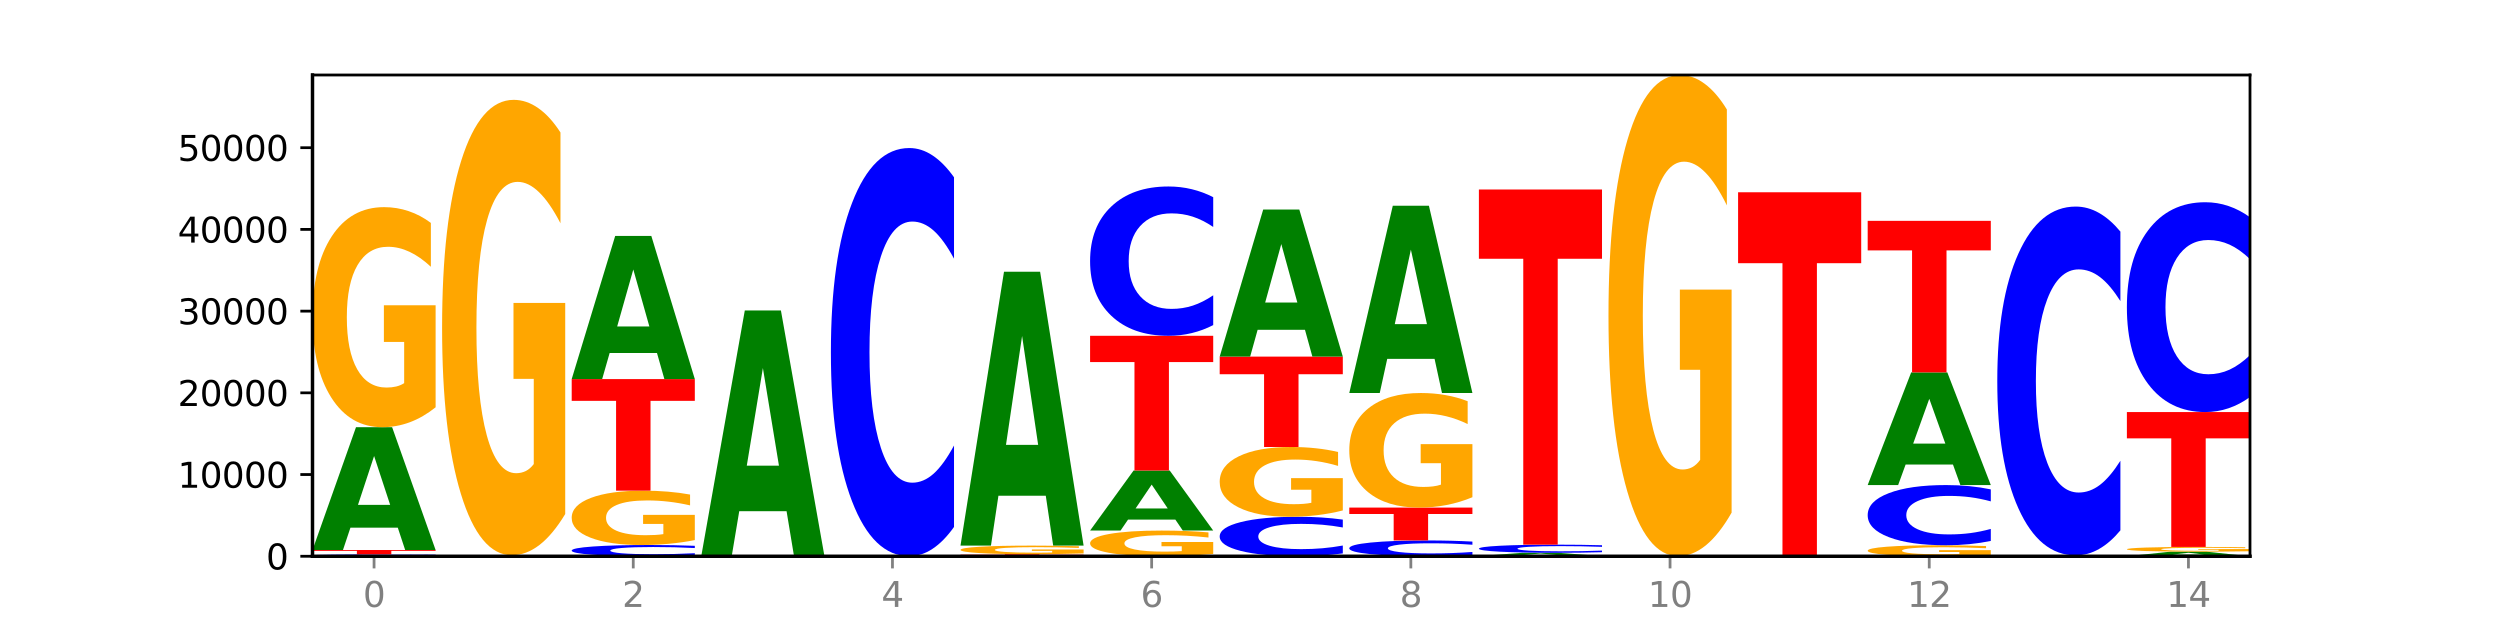 <?xml version="1.0" encoding="utf-8" standalone="no"?>
<!DOCTYPE svg PUBLIC "-//W3C//DTD SVG 1.1//EN"
  "http://www.w3.org/Graphics/SVG/1.1/DTD/svg11.dtd">
<svg xmlns:xlink="http://www.w3.org/1999/xlink" width="720pt" height="180pt" viewBox="0 0 720 180" xmlns="http://www.w3.org/2000/svg" version="1.1">
 <defs>
  <style type="text/css">*{stroke-linejoin: round; stroke-linecap: butt}</style>
 </defs>
 <g id="figure_1">
  <g id="patch_1">
   <path d="M 0 180 
L 720 180 
L 720 0 
L 0 0 
z
" style="fill: #ffffff"/>
  </g>
  <g id="axes_1">
   <g id="patch_2">
    <path d="M 90 160.2 
L 648 160.2 
L 648 21.6 
L 90 21.6 
z
" style="fill: #ffffff"/>
   </g>
   <g id="line2d_1">
    <path d="M 90 160.2 
L 648 160.2 
" clip-path="url(#p5593062e64)" style="fill: none; stroke: #000000; stroke-width: 0.5; stroke-linecap: square"/>
   </g>
   <g id="patch_3">
    <path d="M 125.458 160.162 
Q 122.492 160.181 119.285 160.19 
Q 116.078 160.2 112.585 160.2 
Q 102.168 160.2 96.084 160.128 
Q 90 160.057 90 159.934 
Q 90 159.811 96.084 159.74 
Q 102.168 159.668 112.585 159.668 
Q 116.078 159.668 119.285 159.678 
Q 122.492 159.687 125.458 159.706 
L 125.458 159.812 
Q 122.465 159.787 119.562 159.776 
Q 116.658 159.764 113.451 159.764 
Q 107.698 159.764 104.401 159.809 
Q 101.114 159.855 101.114 159.934 
Q 101.114 160.014 104.401 160.059 
Q 107.698 160.104 113.451 160.104 
Q 116.658 160.104 119.562 160.093 
Q 122.465 160.081 125.458 160.056 
L 125.458 160.162 
z
" clip-path="url(#p5593062e64)" style="fill: #0000ff"/>
   </g>
   <g id="patch_4">
    <path d="M 90 158.409 
L 125.458 158.409 
L 125.458 158.655 
L 112.701 158.655 
L 112.701 159.668 
L 102.781 159.668 
L 102.781 158.655 
L 90 158.655 
L 90 158.409 
z
" clip-path="url(#p5593062e64)" style="fill: #ff0000"/>
   </g>
   <g id="patch_5">
    <path d="M 114.562 151.965 
L 100.925 151.965 
L 98.772 158.409 
L 90 158.409 
L 102.527 123.033 
L 112.931 123.033 
L 125.458 158.409 
L 116.693 158.409 
L 114.562 151.965 
z
M 103.1 145.399 
L 112.365 145.399 
L 107.74 131.327 
L 103.1 145.399 
z
" clip-path="url(#p5593062e64)" style="fill: #008000"/>
   </g>
   <g id="patch_6">
    <path d="M 125.458 117.299 
Q 121.882 120.166 118.036 121.606 
Q 114.19 123.033 110.089 123.033 
Q 100.823 123.033 95.412 114.497 
Q 90 105.961 90 91.364 
Q 90 76.597 95.507 68.127 
Q 101.022 59.657 110.614 59.657 
Q 114.309 59.657 117.694 60.809 
Q 121.088 61.948 124.091 64.2 
L 124.091 76.833 
Q 120.992 73.94 117.925 72.513 
Q 114.857 71.073 111.774 71.073 
Q 106.068 71.073 102.977 76.335 
Q 99.886 81.585 99.886 91.364 
Q 99.886 101.052 102.866 106.341 
Q 105.846 111.617 111.329 111.617 
Q 112.823 111.617 114.102 111.316 
Q 115.382 111.002 116.399 110.347 
L 116.399 98.486 
L 110.558 98.486 
L 110.558 87.921 
L 125.458 87.921 
L 125.458 117.299 
z
" clip-path="url(#p5593062e64)" style="fill: #ffa600"/>
   </g>
   <g id="patch_7">
    <path d="M 162.783 160.199 
Q 159.817 160.199 156.609 160.2 
Q 153.402 160.2 149.909 160.2 
Q 139.492 160.2 133.408 160.197 
Q 127.324 160.195 127.324 160.191 
Q 127.324 160.186 133.408 160.184 
Q 139.492 160.181 149.909 160.181 
Q 153.402 160.181 156.609 160.182 
Q 159.817 160.182 162.783 160.183 
L 162.783 160.186 
Q 159.79 160.185 156.886 160.185 
Q 153.983 160.185 150.776 160.185 
Q 145.022 160.185 141.726 160.186 
Q 138.438 160.188 138.438 160.191 
Q 138.438 160.193 141.726 160.195 
Q 145.022 160.197 150.776 160.197 
Q 153.983 160.197 156.886 160.196 
Q 159.79 160.196 162.783 160.195 
L 162.783 160.199 
z
" clip-path="url(#p5593062e64)" style="fill: #0000ff"/>
   </g>
   <g id="patch_8">
    <path d="M 151.886 160.157 
L 138.25 160.157 
L 136.097 160.181 
L 127.324 160.181 
L 139.852 160.047 
L 150.255 160.047 
L 162.783 160.181 
L 154.018 160.181 
L 151.886 160.157 
z
M 140.425 160.132 
L 149.69 160.132 
L 145.064 160.078 
L 140.425 160.132 
z
" clip-path="url(#p5593062e64)" style="fill: #008000"/>
   </g>
   <g id="patch_9">
    <path d="M 127.324 159.906 
L 162.783 159.906 
L 162.783 159.933 
L 150.026 159.933 
L 150.026 160.047 
L 140.106 160.047 
L 140.106 159.933 
L 127.324 159.933 
L 127.324 159.906 
z
" clip-path="url(#p5593062e64)" style="fill: #ff0000"/>
   </g>
   <g id="patch_10">
    <path d="M 162.783 148.04 
Q 159.207 153.973 155.36 156.953 
Q 151.514 159.906 147.414 159.906 
Q 138.148 159.906 132.736 142.242 
Q 127.324 124.579 127.324 94.372 
Q 127.324 63.813 132.831 46.284 
Q 138.346 28.756 147.938 28.756 
Q 151.633 28.756 155.019 31.14 
Q 158.412 33.497 161.416 38.157 
L 161.416 64.3 
Q 158.317 58.313 155.249 55.36 
Q 152.182 52.38 149.098 52.38 
Q 143.393 52.38 140.301 63.271 
Q 137.21 74.134 137.21 94.372 
Q 137.21 114.419 140.19 125.364 
Q 143.17 136.282 148.653 136.282 
Q 150.147 136.282 151.427 135.659 
Q 152.706 135.009 153.723 133.654 
L 153.723 109.109 
L 147.883 109.109 
L 147.883 87.247 
L 162.783 87.247 
L 162.783 148.04 
z
" clip-path="url(#p5593062e64)" style="fill: #ffa600"/>
   </g>
   <g id="patch_11">
    <path d="M 200.107 159.968 
Q 197.141 160.083 193.934 160.141 
Q 190.727 160.2 187.233 160.2 
Q 176.817 160.2 170.733 159.764 
Q 164.649 159.327 164.649 158.581 
Q 164.649 157.832 170.733 157.396 
Q 176.817 156.96 187.233 156.96 
Q 190.727 156.96 193.934 157.018 
Q 197.141 157.077 200.107 157.192 
L 200.107 157.838 
Q 197.114 157.685 194.211 157.614 
Q 191.307 157.543 188.1 157.543 
Q 182.347 157.543 179.05 157.82 
Q 175.762 158.095 175.762 158.581 
Q 175.762 159.064 179.05 159.341 
Q 182.347 159.616 188.1 159.616 
Q 191.307 159.616 194.211 159.545 
Q 197.114 159.474 200.107 159.321 
L 200.107 159.968 
z
" clip-path="url(#p5593062e64)" style="fill: #0000ff"/>
   </g>
   <g id="patch_12">
    <path d="M 200.107 155.544 
Q 196.531 156.252 192.685 156.607 
Q 188.839 156.96 184.738 156.96 
Q 175.472 156.96 170.061 154.852 
Q 164.649 152.744 164.649 149.14 
Q 164.649 145.493 170.156 143.402 
Q 175.671 141.31 185.263 141.31 
Q 188.958 141.31 192.343 141.595 
Q 195.736 141.876 198.74 142.432 
L 198.74 145.552 
Q 195.641 144.837 192.574 144.485 
Q 189.506 144.129 186.423 144.129 
Q 180.717 144.129 177.626 145.429 
Q 174.535 146.725 174.535 149.14 
Q 174.535 151.532 177.515 152.838 
Q 180.495 154.141 185.978 154.141 
Q 187.472 154.141 188.751 154.066 
Q 190.031 153.989 191.048 153.827 
L 191.048 150.898 
L 185.207 150.898 
L 185.207 148.29 
L 200.107 148.29 
L 200.107 155.544 
z
" clip-path="url(#p5593062e64)" style="fill: #ffa600"/>
   </g>
   <g id="patch_13">
    <path d="M 164.649 109.179 
L 200.107 109.179 
L 200.107 115.445 
L 187.35 115.445 
L 187.35 141.31 
L 177.43 141.31 
L 177.43 115.445 
L 164.649 115.445 
L 164.649 109.179 
z
" clip-path="url(#p5593062e64)" style="fill: #ff0000"/>
   </g>
   <g id="patch_14">
    <path d="M 189.211 101.667 
L 175.574 101.667 
L 173.421 109.179 
L 164.649 109.179 
L 177.176 67.943 
L 187.58 67.943 
L 200.107 109.179 
L 191.342 109.179 
L 189.211 101.667 
z
M 177.749 94.014 
L 187.014 94.014 
L 182.389 77.611 
L 177.749 94.014 
z
" clip-path="url(#p5593062e64)" style="fill: #008000"/>
   </g>
   <g id="patch_15">
    <path d="M 201.973 160.179 
L 237.431 160.179 
L 237.431 160.183 
L 224.675 160.183 
L 224.675 160.2 
L 214.755 160.2 
L 214.755 160.183 
L 201.973 160.183 
L 201.973 160.179 
z
" clip-path="url(#p5593062e64)" style="fill: #ff0000"/>
   </g>
   <g id="patch_16">
    <path d="M 237.431 160.176 
Q 233.855 160.177 230.009 160.178 
Q 226.163 160.179 222.063 160.179 
Q 212.797 160.179 207.385 160.175 
Q 201.973 160.171 201.973 160.164 
Q 201.973 160.156 207.48 160.152 
Q 212.995 160.148 222.587 160.148 
Q 226.282 160.148 229.668 160.149 
Q 233.061 160.149 236.065 160.15 
L 236.065 160.157 
Q 232.965 160.155 229.898 160.154 
Q 226.831 160.154 223.747 160.154 
Q 218.041 160.154 214.95 160.156 
Q 211.859 160.159 211.859 160.164 
Q 211.859 160.168 214.839 160.171 
Q 217.819 160.173 223.302 160.173 
Q 224.796 160.173 226.076 160.173 
Q 227.355 160.173 228.372 160.173 
L 228.372 160.167 
L 222.531 160.167 
L 222.531 160.162 
L 237.431 160.162 
L 237.431 160.176 
z
" clip-path="url(#p5593062e64)" style="fill: #ffa600"/>
   </g>
   <g id="patch_17">
    <path d="M 237.431 160.146 
Q 234.465 160.147 231.258 160.148 
Q 228.051 160.148 224.558 160.148 
Q 214.141 160.148 208.057 160.143 
Q 201.973 160.139 201.973 160.131 
Q 201.973 160.122 208.057 160.118 
Q 214.141 160.113 224.558 160.113 
Q 228.051 160.113 231.258 160.114 
Q 234.465 160.114 237.431 160.115 
L 237.431 160.122 
Q 234.439 160.121 231.535 160.12 
Q 228.632 160.119 225.424 160.119 
Q 219.671 160.119 216.375 160.122 
Q 213.087 160.125 213.087 160.131 
Q 213.087 160.136 216.375 160.139 
Q 219.671 160.142 225.424 160.142 
Q 228.632 160.142 231.535 160.141 
Q 234.439 160.14 237.431 160.139 
L 237.431 160.146 
z
" clip-path="url(#p5593062e64)" style="fill: #0000ff"/>
   </g>
   <g id="patch_18">
    <path d="M 226.535 147.234 
L 212.899 147.234 
L 210.745 160.113 
L 201.973 160.113 
L 214.501 89.416 
L 224.904 89.416 
L 237.431 160.113 
L 228.667 160.113 
L 226.535 147.234 
z
M 215.073 134.113 
L 224.339 134.113 
L 219.713 105.992 
L 215.073 134.113 
z
" clip-path="url(#p5593062e64)" style="fill: #008000"/>
   </g>
   <g id="patch_19">
    <path d="M 274.756 160.199 
Q 271.18 160.199 267.334 160.2 
Q 263.487 160.2 259.387 160.2 
Q 250.121 160.2 244.709 160.198 
Q 239.298 160.197 239.298 160.194 
Q 239.298 160.191 244.805 160.19 
Q 250.32 160.188 259.911 160.188 
Q 263.607 160.188 266.992 160.188 
Q 270.385 160.189 273.389 160.189 
L 273.389 160.191 
Q 270.29 160.191 267.222 160.191 
Q 264.155 160.19 261.072 160.19 
Q 255.366 160.19 252.275 160.191 
Q 249.183 160.192 249.183 160.194 
Q 249.183 160.196 252.163 160.197 
Q 255.143 160.198 260.627 160.198 
Q 262.121 160.198 263.4 160.198 
Q 264.679 160.198 265.697 160.198 
L 265.697 160.195 
L 259.856 160.195 
L 259.856 160.193 
L 274.756 160.193 
L 274.756 160.199 
z
" clip-path="url(#p5593062e64)" style="fill: #ffa600"/>
   </g>
   <g id="patch_20">
    <path d="M 274.756 151.762 
Q 271.79 155.939 268.583 158.051 
Q 265.375 160.188 261.882 160.188 
Q 251.465 160.188 245.382 144.356 
Q 239.298 128.524 239.298 101.448 
Q 239.298 74.276 245.382 58.468 
Q 251.465 42.636 261.882 42.636 
Q 265.375 42.636 268.583 44.773 
Q 271.79 46.885 274.756 51.062 
L 274.756 74.495 
Q 271.763 68.958 268.86 66.384 
Q 265.956 63.81 262.749 63.81 
Q 256.995 63.81 253.699 73.839 
Q 250.411 83.844 250.411 101.448 
Q 250.411 118.981 253.699 129.009 
Q 256.995 139.014 262.749 139.014 
Q 265.956 139.014 268.86 136.44 
Q 271.763 133.842 274.756 128.305 
L 274.756 151.762 
z
" clip-path="url(#p5593062e64)" style="fill: #0000ff"/>
   </g>
   <g id="patch_21">
    <path d="M 312.08 160.195 
Q 309.114 160.198 305.907 160.199 
Q 302.7 160.2 299.207 160.2 
Q 288.79 160.2 282.706 160.191 
Q 276.622 160.182 276.622 160.167 
Q 276.622 160.152 282.706 160.143 
Q 288.79 160.134 299.207 160.134 
Q 302.7 160.134 305.907 160.135 
Q 309.114 160.136 312.08 160.139 
L 312.08 160.152 
Q 309.087 160.149 306.184 160.147 
Q 303.28 160.146 300.073 160.146 
Q 294.32 160.146 291.023 160.152 
Q 287.736 160.157 287.736 160.167 
Q 287.736 160.177 291.023 160.183 
Q 294.32 160.188 300.073 160.188 
Q 303.28 160.188 306.184 160.187 
Q 309.087 160.185 312.08 160.182 
L 312.08 160.195 
z
" clip-path="url(#p5593062e64)" style="fill: #0000ff"/>
   </g>
   <g id="patch_22">
    <path d="M 276.622 159.614 
L 312.08 159.614 
L 312.08 159.715 
L 299.324 159.715 
L 299.324 160.134 
L 289.404 160.134 
L 289.404 159.715 
L 276.622 159.715 
L 276.622 159.614 
z
" clip-path="url(#p5593062e64)" style="fill: #ff0000"/>
   </g>
   <g id="patch_23">
    <path d="M 312.08 159.39 
Q 308.504 159.502 304.658 159.558 
Q 300.812 159.614 296.711 159.614 
Q 287.445 159.614 282.034 159.28 
Q 276.622 158.947 276.622 158.376 
Q 276.622 157.798 282.129 157.467 
Q 287.644 157.136 297.236 157.136 
Q 300.931 157.136 304.316 157.181 
Q 307.71 157.226 310.713 157.314 
L 310.713 157.808 
Q 307.614 157.695 304.547 157.639 
Q 301.479 157.582 298.396 157.582 
Q 292.69 157.582 289.599 157.788 
Q 286.508 157.993 286.508 158.376 
Q 286.508 158.755 289.488 158.961 
Q 292.468 159.168 297.951 159.168 
Q 299.445 159.168 300.724 159.156 
Q 302.004 159.144 303.021 159.118 
L 303.021 158.654 
L 297.18 158.654 
L 297.18 158.241 
L 312.08 158.241 
L 312.08 159.39 
z
" clip-path="url(#p5593062e64)" style="fill: #ffa600"/>
   </g>
   <g id="patch_24">
    <path d="M 301.184 142.768 
L 287.547 142.768 
L 285.394 157.136 
L 276.622 157.136 
L 289.15 78.267 
L 299.553 78.267 
L 312.08 157.136 
L 303.315 157.136 
L 301.184 142.768 
z
M 289.722 128.13 
L 298.987 128.13 
L 294.362 96.758 
L 289.722 128.13 
z
" clip-path="url(#p5593062e64)" style="fill: #008000"/>
   </g>
   <g id="patch_25">
    <path d="M 349.405 159.531 
Q 345.829 159.865 341.982 160.033 
Q 338.136 160.2 334.036 160.2 
Q 324.77 160.2 319.358 159.204 
Q 313.946 158.207 313.946 156.503 
Q 313.946 154.779 319.454 153.79 
Q 324.969 152.801 334.56 152.801 
Q 338.255 152.801 341.641 152.936 
Q 345.034 153.069 348.038 153.332 
L 348.038 154.807 
Q 344.939 154.469 341.871 154.302 
Q 338.804 154.134 335.72 154.134 
Q 330.015 154.134 326.923 154.748 
Q 323.832 155.361 323.832 156.503 
Q 323.832 157.634 326.812 158.251 
Q 329.792 158.867 335.275 158.867 
Q 336.769 158.867 338.049 158.832 
Q 339.328 158.795 340.345 158.719 
L 340.345 157.334 
L 334.505 157.334 
L 334.505 156.101 
L 349.405 156.101 
L 349.405 159.531 
z
" clip-path="url(#p5593062e64)" style="fill: #ffa600"/>
   </g>
   <g id="patch_26">
    <path d="M 338.508 149.652 
L 324.872 149.652 
L 322.719 152.801 
L 313.946 152.801 
L 326.474 135.512 
L 336.877 135.512 
L 349.405 152.801 
L 340.64 152.801 
L 338.508 149.652 
z
M 327.047 146.443 
L 336.312 146.443 
L 331.686 139.566 
L 327.047 146.443 
z
" clip-path="url(#p5593062e64)" style="fill: #008000"/>
   </g>
   <g id="patch_27">
    <path d="M 313.946 96.709 
L 349.405 96.709 
L 349.405 104.277 
L 336.648 104.277 
L 336.648 135.512 
L 326.728 135.512 
L 326.728 104.277 
L 313.946 104.277 
L 313.946 96.709 
z
" clip-path="url(#p5593062e64)" style="fill: #ff0000"/>
   </g>
   <g id="patch_28">
    <path d="M 349.405 93.627 
Q 346.439 95.155 343.231 95.927 
Q 340.024 96.709 336.531 96.709 
Q 326.114 96.709 320.03 90.918 
Q 313.946 85.126 313.946 75.222 
Q 313.946 65.282 320.03 59.499 
Q 326.114 53.708 336.531 53.708 
Q 340.024 53.708 343.231 54.49 
Q 346.439 55.262 349.405 56.79 
L 349.405 65.362 
Q 346.412 63.337 343.508 62.395 
Q 340.605 61.454 337.398 61.454 
Q 331.644 61.454 328.348 65.122 
Q 325.06 68.782 325.06 75.222 
Q 325.06 81.635 328.348 85.304 
Q 331.644 88.963 337.398 88.963 
Q 340.605 88.963 343.508 88.022 
Q 346.412 87.071 349.405 85.046 
L 349.405 93.627 
z
" clip-path="url(#p5593062e64)" style="fill: #0000ff"/>
   </g>
   <g id="patch_29">
    <path d="M 386.729 159.385 
Q 383.763 159.789 380.556 159.993 
Q 377.349 160.2 373.856 160.2 
Q 363.439 160.2 357.355 158.668 
Q 351.271 157.136 351.271 154.517 
Q 351.271 151.888 357.355 150.358 
Q 363.439 148.827 373.856 148.827 
Q 377.349 148.827 380.556 149.033 
Q 383.763 149.238 386.729 149.642 
L 386.729 151.909 
Q 383.736 151.373 380.833 151.124 
Q 377.929 150.875 374.722 150.875 
Q 368.969 150.875 365.672 151.846 
Q 362.385 152.814 362.385 154.517 
Q 362.385 156.213 365.672 157.183 
Q 368.969 158.151 374.722 158.151 
Q 377.929 158.151 380.833 157.902 
Q 383.736 157.651 386.729 157.115 
L 386.729 159.385 
z
" clip-path="url(#p5593062e64)" style="fill: #0000ff"/>
   </g>
   <g id="patch_30">
    <path d="M 386.729 147.009 
Q 383.153 147.918 379.307 148.374 
Q 375.461 148.827 371.36 148.827 
Q 362.094 148.827 356.683 146.121 
Q 351.271 143.415 351.271 138.787 
Q 351.271 134.105 356.778 131.42 
Q 362.293 128.735 371.885 128.735 
Q 375.58 128.735 378.965 129.1 
Q 382.358 129.461 385.362 130.175 
L 385.362 134.18 
Q 382.263 133.263 379.196 132.81 
Q 376.128 132.354 373.045 132.354 
Q 367.339 132.354 364.248 134.022 
Q 361.157 135.686 361.157 138.787 
Q 361.157 141.858 364.137 143.535 
Q 367.117 145.208 372.6 145.208 
Q 374.094 145.208 375.373 145.112 
Q 376.653 145.012 377.67 144.805 
L 377.67 141.045 
L 371.829 141.045 
L 371.829 137.695 
L 386.729 137.695 
L 386.729 147.009 
z
" clip-path="url(#p5593062e64)" style="fill: #ffa600"/>
   </g>
   <g id="patch_31">
    <path d="M 351.271 102.703 
L 386.729 102.703 
L 386.729 107.78 
L 373.972 107.78 
L 373.972 128.735 
L 364.052 128.735 
L 364.052 107.78 
L 351.271 107.78 
L 351.271 102.703 
z
" clip-path="url(#p5593062e64)" style="fill: #ff0000"/>
   </g>
   <g id="patch_32">
    <path d="M 375.833 94.988 
L 362.196 94.988 
L 360.043 102.703 
L 351.271 102.703 
L 363.798 60.353 
L 374.202 60.353 
L 386.729 102.703 
L 377.964 102.703 
L 375.833 94.988 
z
M 364.371 87.128 
L 373.636 87.128 
L 369.011 70.283 
L 364.371 87.128 
z
" clip-path="url(#p5593062e64)" style="fill: #008000"/>
   </g>
   <g id="patch_33">
    <path d="M 424.054 159.874 
Q 421.087 160.036 417.88 160.117 
Q 414.673 160.2 411.18 160.2 
Q 400.763 160.2 394.679 159.587 
Q 388.595 158.975 388.595 157.927 
Q 388.595 156.876 394.679 156.264 
Q 400.763 155.651 411.18 155.651 
Q 414.673 155.651 417.88 155.734 
Q 421.087 155.816 424.054 155.977 
L 424.054 156.884 
Q 421.061 156.67 418.157 156.57 
Q 415.254 156.471 412.047 156.471 
Q 406.293 156.471 402.997 156.859 
Q 399.709 157.246 399.709 157.927 
Q 399.709 158.605 402.997 158.993 
Q 406.293 159.381 412.047 159.381 
Q 415.254 159.381 418.157 159.281 
Q 421.061 159.18 424.054 158.966 
L 424.054 159.874 
z
" clip-path="url(#p5593062e64)" style="fill: #0000ff"/>
   </g>
   <g id="patch_34">
    <path d="M 388.595 146.184 
L 424.054 146.184 
L 424.054 148.03 
L 411.297 148.03 
L 411.297 155.651 
L 401.377 155.651 
L 401.377 148.03 
L 388.595 148.03 
L 388.595 146.184 
z
" clip-path="url(#p5593062e64)" style="fill: #ff0000"/>
   </g>
   <g id="patch_35">
    <path d="M 424.054 143.198 
Q 420.477 144.691 416.631 145.441 
Q 412.785 146.184 408.685 146.184 
Q 399.419 146.184 394.007 141.74 
Q 388.595 137.296 388.595 129.695 
Q 388.595 122.007 394.102 117.597 
Q 399.617 113.187 409.209 113.187 
Q 412.904 113.187 416.29 113.786 
Q 419.683 114.379 422.687 115.552 
L 422.687 122.129 
Q 419.587 120.623 416.52 119.88 
Q 413.453 119.13 410.369 119.13 
Q 404.664 119.13 401.572 121.87 
Q 398.481 124.604 398.481 129.695 
Q 398.481 134.74 401.461 137.493 
Q 404.441 140.24 409.924 140.24 
Q 411.418 140.24 412.698 140.083 
Q 413.977 139.92 414.994 139.579 
L 414.994 133.404 
L 409.153 133.404 
L 409.153 127.903 
L 424.054 127.903 
L 424.054 143.198 
z
" clip-path="url(#p5593062e64)" style="fill: #ffa600"/>
   </g>
   <g id="patch_36">
    <path d="M 413.157 103.361 
L 399.521 103.361 
L 397.367 113.187 
L 388.595 113.187 
L 401.123 59.25 
L 411.526 59.25 
L 424.054 113.187 
L 415.289 113.187 
L 413.157 103.361 
z
M 401.695 93.35 
L 410.961 93.35 
L 406.335 71.896 
L 401.695 93.35 
z
" clip-path="url(#p5593062e64)" style="fill: #008000"/>
   </g>
   <g id="patch_37">
    <path d="M 461.378 160.195 
Q 457.802 160.198 453.956 160.199 
Q 450.11 160.2 446.009 160.2 
Q 436.743 160.2 431.331 160.193 
Q 425.92 160.186 425.92 160.174 
Q 425.92 160.162 431.427 160.155 
Q 436.942 160.148 446.533 160.148 
Q 450.229 160.148 453.614 160.149 
Q 457.007 160.15 460.011 160.152 
L 460.011 160.162 
Q 456.912 160.16 453.844 160.159 
Q 450.777 160.158 447.694 160.158 
Q 441.988 160.158 438.897 160.162 
Q 435.805 160.166 435.805 160.174 
Q 435.805 160.182 438.785 160.186 
Q 441.765 160.191 447.249 160.191 
Q 448.743 160.191 450.022 160.19 
Q 451.302 160.19 452.319 160.19 
L 452.319 160.18 
L 446.478 160.18 
L 446.478 160.171 
L 461.378 160.171 
L 461.378 160.195 
z
" clip-path="url(#p5593062e64)" style="fill: #ffa600"/>
   </g>
   <g id="patch_38">
    <path d="M 450.482 159.976 
L 436.845 159.976 
L 434.692 160.148 
L 425.92 160.148 
L 438.447 159.205 
L 448.85 159.205 
L 461.378 160.148 
L 452.613 160.148 
L 450.482 159.976 
z
M 439.02 159.801 
L 448.285 159.801 
L 443.66 159.426 
L 439.02 159.801 
z
" clip-path="url(#p5593062e64)" style="fill: #008000"/>
   </g>
   <g id="patch_39">
    <path d="M 461.378 159.037 
Q 458.412 159.12 455.205 159.162 
Q 451.997 159.205 448.504 159.205 
Q 438.088 159.205 432.004 158.889 
Q 425.92 158.573 425.92 158.033 
Q 425.92 157.492 432.004 157.176 
Q 438.088 156.861 448.504 156.861 
Q 451.997 156.861 455.205 156.903 
Q 458.412 156.945 461.378 157.029 
L 461.378 157.496 
Q 458.385 157.386 455.482 157.334 
Q 452.578 157.283 449.371 157.283 
Q 443.618 157.283 440.321 157.483 
Q 437.033 157.682 437.033 158.033 
Q 437.033 158.383 440.321 158.583 
Q 443.618 158.782 449.371 158.782 
Q 452.578 158.782 455.482 158.731 
Q 458.385 158.679 461.378 158.569 
L 461.378 159.037 
z
" clip-path="url(#p5593062e64)" style="fill: #0000ff"/>
   </g>
   <g id="patch_40">
    <path d="M 425.92 54.576 
L 461.378 54.576 
L 461.378 74.525 
L 448.621 74.525 
L 448.621 156.861 
L 438.701 156.861 
L 438.701 74.525 
L 425.92 74.525 
L 425.92 54.576 
z
" clip-path="url(#p5593062e64)" style="fill: #ff0000"/>
   </g>
   <g id="patch_41">
    <path d="M 498.702 160.198 
Q 495.736 160.199 492.529 160.2 
Q 489.322 160.2 485.829 160.2 
Q 475.412 160.2 469.328 160.197 
Q 463.244 160.194 463.244 160.189 
Q 463.244 160.185 469.328 160.182 
Q 475.412 160.179 485.829 160.179 
Q 489.322 160.179 492.529 160.179 
Q 495.736 160.18 498.702 160.18 
L 498.702 160.185 
Q 495.71 160.184 492.806 160.183 
Q 489.903 160.183 486.695 160.183 
Q 480.942 160.183 477.645 160.184 
Q 474.358 160.186 474.358 160.189 
Q 474.358 160.193 477.645 160.194 
Q 480.942 160.196 486.695 160.196 
Q 489.903 160.196 492.806 160.196 
Q 495.71 160.195 498.702 160.194 
L 498.702 160.198 
z
" clip-path="url(#p5593062e64)" style="fill: #0000ff"/>
   </g>
   <g id="patch_42">
    <path d="M 498.702 147.641 
Q 495.126 153.91 491.28 157.059 
Q 487.434 160.179 483.333 160.179 
Q 474.068 160.179 468.656 141.515 
Q 463.244 122.85 463.244 90.932 
Q 463.244 58.642 468.751 40.121 
Q 474.266 21.6 483.858 21.6 
Q 487.553 21.6 490.938 24.119 
Q 494.332 26.61 497.336 31.533 
L 497.336 59.157 
Q 494.236 52.831 491.169 49.711 
Q 488.101 46.562 485.018 46.562 
Q 479.312 46.562 476.221 58.07 
Q 473.13 69.549 473.13 90.932 
Q 473.13 112.116 476.11 123.681 
Q 479.09 135.217 484.573 135.217 
Q 486.067 135.217 487.347 134.558 
Q 488.626 133.871 489.643 132.44 
L 489.643 106.505 
L 483.802 106.505 
L 483.802 83.404 
L 498.702 83.404 
L 498.702 147.641 
z
" clip-path="url(#p5593062e64)" style="fill: #ffa600"/>
   </g>
   <g id="patch_43">
    <path d="M 536.027 160.199 
Q 532.451 160.2 528.605 160.2 
Q 524.758 160.2 520.658 160.2 
Q 511.392 160.2 505.98 160.199 
Q 500.569 160.198 500.569 160.196 
Q 500.569 160.195 506.076 160.194 
Q 511.591 160.193 521.182 160.193 
Q 524.878 160.193 528.263 160.193 
Q 531.656 160.193 534.66 160.193 
L 534.66 160.195 
Q 531.561 160.195 528.493 160.194 
Q 525.426 160.194 522.343 160.194 
Q 516.637 160.194 513.546 160.195 
Q 510.454 160.195 510.454 160.196 
Q 510.454 160.198 513.434 160.198 
Q 516.414 160.199 521.898 160.199 
Q 523.391 160.199 524.671 160.199 
Q 525.95 160.199 526.968 160.199 
L 526.968 160.197 
L 521.127 160.197 
L 521.127 160.196 
L 536.027 160.196 
L 536.027 160.199 
z
" clip-path="url(#p5593062e64)" style="fill: #ffa600"/>
   </g>
   <g id="patch_44">
    <path d="M 525.13 160.191 
L 511.494 160.191 
L 509.341 160.193 
L 500.569 160.193 
L 513.096 160.184 
L 523.499 160.184 
L 536.027 160.193 
L 527.262 160.193 
L 525.13 160.191 
z
M 513.669 160.189 
L 522.934 160.189 
L 518.309 160.186 
L 513.669 160.189 
z
" clip-path="url(#p5593062e64)" style="fill: #008000"/>
   </g>
   <g id="patch_45">
    <path d="M 536.027 160.18 
Q 533.061 160.182 529.854 160.183 
Q 526.646 160.184 523.153 160.184 
Q 512.736 160.184 506.652 160.176 
Q 500.569 160.169 500.569 160.156 
Q 500.569 160.144 506.652 160.137 
Q 512.736 160.129 523.153 160.129 
Q 526.646 160.129 529.854 160.13 
Q 533.061 160.131 536.027 160.133 
L 536.027 160.144 
Q 533.034 160.142 530.13 160.14 
Q 527.227 160.139 524.02 160.139 
Q 518.266 160.139 514.97 160.144 
Q 511.682 160.148 511.682 160.156 
Q 511.682 160.165 514.97 160.169 
Q 518.266 160.174 524.02 160.174 
Q 527.227 160.174 530.13 160.173 
Q 533.034 160.171 536.027 160.169 
L 536.027 160.18 
z
" clip-path="url(#p5593062e64)" style="fill: #0000ff"/>
   </g>
   <g id="patch_46">
    <path d="M 500.569 55.379 
L 536.027 55.379 
L 536.027 75.808 
L 523.27 75.808 
L 523.27 160.129 
L 513.35 160.129 
L 513.35 75.808 
L 500.569 75.808 
L 500.569 55.379 
z
" clip-path="url(#p5593062e64)" style="fill: #ff0000"/>
   </g>
   <g id="patch_47">
    <path d="M 573.351 159.913 
Q 569.775 160.057 565.929 160.129 
Q 562.083 160.2 557.982 160.2 
Q 548.716 160.2 543.305 159.773 
Q 537.893 159.347 537.893 158.617 
Q 537.893 157.879 543.4 157.456 
Q 548.915 157.033 558.507 157.033 
Q 562.202 157.033 565.587 157.09 
Q 568.98 157.147 571.984 157.26 
L 571.984 157.891 
Q 568.885 157.746 565.818 157.675 
Q 562.75 157.603 559.667 157.603 
Q 553.961 157.603 550.87 157.866 
Q 547.779 158.128 547.779 158.617 
Q 547.779 159.101 550.759 159.366 
Q 553.739 159.629 559.222 159.629 
Q 560.716 159.629 561.995 159.614 
Q 563.275 159.599 564.292 159.566 
L 564.292 158.973 
L 558.451 158.973 
L 558.451 158.445 
L 573.351 158.445 
L 573.351 159.913 
z
" clip-path="url(#p5593062e64)" style="fill: #ffa600"/>
   </g>
   <g id="patch_48">
    <path d="M 573.351 155.79 
Q 570.385 156.406 567.178 156.717 
Q 563.971 157.033 560.478 157.033 
Q 550.061 157.033 543.977 154.698 
Q 537.893 152.363 537.893 148.371 
Q 537.893 144.364 543.977 142.033 
Q 550.061 139.698 560.478 139.698 
Q 563.971 139.698 567.178 140.013 
Q 570.385 140.325 573.351 140.941 
L 573.351 144.396 
Q 570.358 143.58 567.455 143.2 
Q 564.551 142.821 561.344 142.821 
Q 555.591 142.821 552.294 144.3 
Q 549.007 145.775 549.007 148.371 
Q 549.007 150.956 552.294 152.435 
Q 555.591 153.91 561.344 153.91 
Q 564.551 153.91 567.455 153.531 
Q 570.358 153.147 573.351 152.331 
L 573.351 155.79 
z
" clip-path="url(#p5593062e64)" style="fill: #0000ff"/>
   </g>
   <g id="patch_49">
    <path d="M 562.455 133.787 
L 548.818 133.787 
L 546.665 139.698 
L 537.893 139.698 
L 550.42 107.249 
L 560.824 107.249 
L 573.351 139.698 
L 564.586 139.698 
L 562.455 133.787 
z
M 550.993 127.765 
L 560.258 127.765 
L 555.633 114.857 
L 550.993 127.765 
z
" clip-path="url(#p5593062e64)" style="fill: #008000"/>
   </g>
   <g id="patch_50">
    <path d="M 537.893 63.603 
L 573.351 63.603 
L 573.351 72.116 
L 560.594 72.116 
L 560.594 107.249 
L 550.674 107.249 
L 550.674 72.116 
L 537.893 72.116 
L 537.893 63.603 
z
" clip-path="url(#p5593062e64)" style="fill: #ff0000"/>
   </g>
   <g id="patch_51">
    <path d="M 610.676 160.198 
Q 607.1 160.199 603.253 160.2 
Q 599.407 160.2 595.307 160.2 
Q 586.041 160.2 580.629 160.197 
Q 575.217 160.194 575.217 160.189 
Q 575.217 160.184 580.724 160.182 
Q 586.239 160.179 595.831 160.179 
Q 599.526 160.179 602.912 160.179 
Q 606.305 160.18 609.309 160.18 
L 609.309 160.185 
Q 606.21 160.184 603.142 160.183 
Q 600.075 160.183 596.991 160.183 
Q 591.286 160.183 588.194 160.184 
Q 585.103 160.186 585.103 160.189 
Q 585.103 160.193 588.083 160.194 
Q 591.063 160.196 596.546 160.196 
Q 598.04 160.196 599.32 160.196 
Q 600.599 160.196 601.616 160.196 
L 601.616 160.192 
L 595.776 160.192 
L 595.776 160.188 
L 610.676 160.188 
L 610.676 160.198 
z
" clip-path="url(#p5593062e64)" style="fill: #ffa600"/>
   </g>
   <g id="patch_52">
    <path d="M 599.779 160.172 
L 586.143 160.172 
L 583.99 160.179 
L 575.217 160.179 
L 587.745 160.141 
L 598.148 160.141 
L 610.676 160.179 
L 601.911 160.179 
L 599.779 160.172 
z
M 588.318 160.165 
L 597.583 160.165 
L 592.957 160.15 
L 588.318 160.165 
z
" clip-path="url(#p5593062e64)" style="fill: #008000"/>
   </g>
   <g id="patch_53">
    <path d="M 575.217 159.946 
L 610.676 159.946 
L 610.676 159.984 
L 597.919 159.984 
L 597.919 160.141 
L 587.999 160.141 
L 587.999 159.984 
L 575.217 159.984 
L 575.217 159.946 
z
" clip-path="url(#p5593062e64)" style="fill: #ff0000"/>
   </g>
   <g id="patch_54">
    <path d="M 610.676 152.745 
Q 607.71 156.314 604.502 158.12 
Q 601.295 159.946 597.802 159.946 
Q 587.385 159.946 581.301 146.416 
Q 575.217 132.887 575.217 109.75 
Q 575.217 86.53 581.301 73.022 
Q 587.385 59.492 597.802 59.492 
Q 601.295 59.492 604.502 61.318 
Q 607.71 63.124 610.676 66.693 
L 610.676 86.717 
Q 607.683 81.986 604.779 79.786 
Q 601.876 77.587 598.669 77.587 
Q 592.915 77.587 589.619 86.157 
Q 586.331 94.706 586.331 109.75 
Q 586.331 124.732 589.619 133.302 
Q 592.915 141.851 598.669 141.851 
Q 601.876 141.851 604.779 139.652 
Q 607.683 137.431 610.676 132.7 
L 610.676 152.745 
z
" clip-path="url(#p5593062e64)" style="fill: #0000ff"/>
   </g>
   <g id="patch_55">
    <path d="M 637.104 159.96 
L 623.467 159.96 
L 621.314 160.2 
L 612.542 160.2 
L 625.069 158.882 
L 635.473 158.882 
L 648 160.2 
L 639.235 160.2 
L 637.104 159.96 
z
M 625.642 159.715 
L 634.907 159.715 
L 630.282 159.191 
L 625.642 159.715 
z
" clip-path="url(#p5593062e64)" style="fill: #008000"/>
   </g>
   <g id="patch_56">
    <path d="M 648 158.758 
Q 644.424 158.82 640.578 158.851 
Q 636.732 158.882 632.631 158.882 
Q 623.365 158.882 617.954 158.698 
Q 612.542 158.513 612.542 158.198 
Q 612.542 157.879 618.049 157.696 
Q 623.564 157.513 633.156 157.513 
Q 636.851 157.513 640.236 157.537 
Q 643.629 157.562 646.633 157.611 
L 646.633 157.884 
Q 643.534 157.821 640.467 157.79 
Q 637.399 157.759 634.316 157.759 
Q 628.61 157.759 625.519 157.873 
Q 622.428 157.986 622.428 158.198 
Q 622.428 158.407 625.408 158.521 
Q 628.388 158.635 633.871 158.635 
Q 635.365 158.635 636.644 158.629 
Q 637.924 158.622 638.941 158.608 
L 638.941 158.352 
L 633.1 158.352 
L 633.1 158.123 
L 648 158.123 
L 648 158.758 
z
" clip-path="url(#p5593062e64)" style="fill: #ffa600"/>
   </g>
   <g id="patch_57">
    <path d="M 612.542 118.674 
L 648 118.674 
L 648 126.249 
L 635.243 126.249 
L 635.243 157.513 
L 625.323 157.513 
L 625.323 126.249 
L 612.542 126.249 
L 612.542 118.674 
z
" clip-path="url(#p5593062e64)" style="fill: #ff0000"/>
   </g>
   <g id="patch_58">
    <path d="M 648 114.343 
Q 645.034 116.49 641.827 117.576 
Q 638.62 118.674 635.126 118.674 
Q 624.71 118.674 618.626 110.535 
Q 612.542 102.396 612.542 88.477 
Q 612.542 74.508 618.626 66.382 
Q 624.71 58.243 635.126 58.243 
Q 638.62 58.243 641.827 59.341 
Q 645.034 60.427 648 62.574 
L 648 74.621 
Q 645.007 71.775 642.104 70.451 
Q 639.2 69.128 635.993 69.128 
Q 630.24 69.128 626.943 74.284 
Q 623.655 79.427 623.655 88.477 
Q 623.655 97.49 626.943 102.646 
Q 630.24 107.789 635.993 107.789 
Q 639.2 107.789 642.104 106.466 
Q 645.007 105.13 648 102.284 
L 648 114.343 
z
" clip-path="url(#p5593062e64)" style="fill: #0000ff"/>
   </g>
   <g id="matplotlib.axis_1">
    <g id="xtick_1">
     <g id="line2d_2">
      <defs>
       <path id="m48aa928da9" d="M 0 0 
L 0 3.5 
" style="stroke: #808080; stroke-width: 0.8"/>
      </defs>
      <g>
       <use xlink:href="#m48aa928da9" x="107.729" y="160.2" style="fill: #808080; stroke: #808080; stroke-width: 0.8"/>
      </g>
     </g>
     <g id="text_1">
      <!-- 0 -->
      <g style="fill: #808080" transform="translate(104.548 174.798) scale(0.1 -0.1)">
       <defs>
        <path id="DejaVuSans-30" d="M 2034 4250 
Q 1547 4250 1301 3770 
Q 1056 3291 1056 2328 
Q 1056 1369 1301 889 
Q 1547 409 2034 409 
Q 2525 409 2770 889 
Q 3016 1369 3016 2328 
Q 3016 3291 2770 3770 
Q 2525 4250 2034 4250 
z
M 2034 4750 
Q 2819 4750 3233 4129 
Q 3647 3509 3647 2328 
Q 3647 1150 3233 529 
Q 2819 -91 2034 -91 
Q 1250 -91 836 529 
Q 422 1150 422 2328 
Q 422 3509 836 4129 
Q 1250 4750 2034 4750 
z
" transform="scale(0.016)"/>
       </defs>
       <use xlink:href="#DejaVuSans-30"/>
      </g>
     </g>
    </g>
    <g id="xtick_2">
     <g id="line2d_3">
      <g>
       <use xlink:href="#m48aa928da9" x="182.378" y="160.2" style="fill: #808080; stroke: #808080; stroke-width: 0.8"/>
      </g>
     </g>
     <g id="text_2">
      <!-- 2 -->
      <g style="fill: #808080" transform="translate(179.197 174.798) scale(0.1 -0.1)">
       <defs>
        <path id="DejaVuSans-32" d="M 1228 531 
L 3431 531 
L 3431 0 
L 469 0 
L 469 531 
Q 828 903 1448 1529 
Q 2069 2156 2228 2338 
Q 2531 2678 2651 2914 
Q 2772 3150 2772 3378 
Q 2772 3750 2511 3984 
Q 2250 4219 1831 4219 
Q 1534 4219 1204 4116 
Q 875 4013 500 3803 
L 500 4441 
Q 881 4594 1212 4672 
Q 1544 4750 1819 4750 
Q 2544 4750 2975 4387 
Q 3406 4025 3406 3419 
Q 3406 3131 3298 2873 
Q 3191 2616 2906 2266 
Q 2828 2175 2409 1742 
Q 1991 1309 1228 531 
z
" transform="scale(0.016)"/>
       </defs>
       <use xlink:href="#DejaVuSans-32"/>
      </g>
     </g>
    </g>
    <g id="xtick_3">
     <g id="line2d_4">
      <g>
       <use xlink:href="#m48aa928da9" x="257.027" y="160.2" style="fill: #808080; stroke: #808080; stroke-width: 0.8"/>
      </g>
     </g>
     <g id="text_3">
      <!-- 4 -->
      <g style="fill: #808080" transform="translate(253.846 174.798) scale(0.1 -0.1)">
       <defs>
        <path id="DejaVuSans-34" d="M 2419 4116 
L 825 1625 
L 2419 1625 
L 2419 4116 
z
M 2253 4666 
L 3047 4666 
L 3047 1625 
L 3713 1625 
L 3713 1100 
L 3047 1100 
L 3047 0 
L 2419 0 
L 2419 1100 
L 313 1100 
L 313 1709 
L 2253 4666 
z
" transform="scale(0.016)"/>
       </defs>
       <use xlink:href="#DejaVuSans-34"/>
      </g>
     </g>
    </g>
    <g id="xtick_4">
     <g id="line2d_5">
      <g>
       <use xlink:href="#m48aa928da9" x="331.676" y="160.2" style="fill: #808080; stroke: #808080; stroke-width: 0.8"/>
      </g>
     </g>
     <g id="text_4">
      <!-- 6 -->
      <g style="fill: #808080" transform="translate(328.494 174.798) scale(0.1 -0.1)">
       <defs>
        <path id="DejaVuSans-36" d="M 2113 2584 
Q 1688 2584 1439 2293 
Q 1191 2003 1191 1497 
Q 1191 994 1439 701 
Q 1688 409 2113 409 
Q 2538 409 2786 701 
Q 3034 994 3034 1497 
Q 3034 2003 2786 2293 
Q 2538 2584 2113 2584 
z
M 3366 4563 
L 3366 3988 
Q 3128 4100 2886 4159 
Q 2644 4219 2406 4219 
Q 1781 4219 1451 3797 
Q 1122 3375 1075 2522 
Q 1259 2794 1537 2939 
Q 1816 3084 2150 3084 
Q 2853 3084 3261 2657 
Q 3669 2231 3669 1497 
Q 3669 778 3244 343 
Q 2819 -91 2113 -91 
Q 1303 -91 875 529 
Q 447 1150 447 2328 
Q 447 3434 972 4092 
Q 1497 4750 2381 4750 
Q 2619 4750 2861 4703 
Q 3103 4656 3366 4563 
z
" transform="scale(0.016)"/>
       </defs>
       <use xlink:href="#DejaVuSans-36"/>
      </g>
     </g>
    </g>
    <g id="xtick_5">
     <g id="line2d_6">
      <g>
       <use xlink:href="#m48aa928da9" x="406.324" y="160.2" style="fill: #808080; stroke: #808080; stroke-width: 0.8"/>
      </g>
     </g>
     <g id="text_5">
      <!-- 8 -->
      <g style="fill: #808080" transform="translate(403.143 174.798) scale(0.1 -0.1)">
       <defs>
        <path id="DejaVuSans-38" d="M 2034 2216 
Q 1584 2216 1326 1975 
Q 1069 1734 1069 1313 
Q 1069 891 1326 650 
Q 1584 409 2034 409 
Q 2484 409 2743 651 
Q 3003 894 3003 1313 
Q 3003 1734 2745 1975 
Q 2488 2216 2034 2216 
z
M 1403 2484 
Q 997 2584 770 2862 
Q 544 3141 544 3541 
Q 544 4100 942 4425 
Q 1341 4750 2034 4750 
Q 2731 4750 3128 4425 
Q 3525 4100 3525 3541 
Q 3525 3141 3298 2862 
Q 3072 2584 2669 2484 
Q 3125 2378 3379 2068 
Q 3634 1759 3634 1313 
Q 3634 634 3220 271 
Q 2806 -91 2034 -91 
Q 1263 -91 848 271 
Q 434 634 434 1313 
Q 434 1759 690 2068 
Q 947 2378 1403 2484 
z
M 1172 3481 
Q 1172 3119 1398 2916 
Q 1625 2713 2034 2713 
Q 2441 2713 2670 2916 
Q 2900 3119 2900 3481 
Q 2900 3844 2670 4047 
Q 2441 4250 2034 4250 
Q 1625 4250 1398 4047 
Q 1172 3844 1172 3481 
z
" transform="scale(0.016)"/>
       </defs>
       <use xlink:href="#DejaVuSans-38"/>
      </g>
     </g>
    </g>
    <g id="xtick_6">
     <g id="line2d_7">
      <g>
       <use xlink:href="#m48aa928da9" x="480.973" y="160.2" style="fill: #808080; stroke: #808080; stroke-width: 0.8"/>
      </g>
     </g>
     <g id="text_6">
      <!-- 10 -->
      <g style="fill: #808080" transform="translate(474.611 174.798) scale(0.1 -0.1)">
       <defs>
        <path id="DejaVuSans-31" d="M 794 531 
L 1825 531 
L 1825 4091 
L 703 3866 
L 703 4441 
L 1819 4666 
L 2450 4666 
L 2450 531 
L 3481 531 
L 3481 0 
L 794 0 
L 794 531 
z
" transform="scale(0.016)"/>
       </defs>
       <use xlink:href="#DejaVuSans-31"/>
       <use xlink:href="#DejaVuSans-30" x="63.623"/>
      </g>
     </g>
    </g>
    <g id="xtick_7">
     <g id="line2d_8">
      <g>
       <use xlink:href="#m48aa928da9" x="555.622" y="160.2" style="fill: #808080; stroke: #808080; stroke-width: 0.8"/>
      </g>
     </g>
     <g id="text_7">
      <!-- 12 -->
      <g style="fill: #808080" transform="translate(549.26 174.798) scale(0.1 -0.1)">
       <use xlink:href="#DejaVuSans-31"/>
       <use xlink:href="#DejaVuSans-32" x="63.623"/>
      </g>
     </g>
    </g>
    <g id="xtick_8">
     <g id="line2d_9">
      <g>
       <use xlink:href="#m48aa928da9" x="630.271" y="160.2" style="fill: #808080; stroke: #808080; stroke-width: 0.8"/>
      </g>
     </g>
     <g id="text_8">
      <!-- 14 -->
      <g style="fill: #808080" transform="translate(623.908 174.798) scale(0.1 -0.1)">
       <use xlink:href="#DejaVuSans-31"/>
       <use xlink:href="#DejaVuSans-34" x="63.623"/>
      </g>
     </g>
    </g>
   </g>
   <g id="matplotlib.axis_2">
    <g id="ytick_1">
     <g id="line2d_10">
      <defs>
       <path id="mefd8e58507" d="M 0 0 
L -3.5 0 
" style="stroke: #000000; stroke-width: 0.8"/>
      </defs>
      <g>
       <use xlink:href="#mefd8e58507" x="90" y="160.2" style="stroke: #000000; stroke-width: 0.8"/>
      </g>
     </g>
     <g id="text_9">
      <!-- 0 -->
      <g transform="translate(76.638 163.999) scale(0.1 -0.1)">
       <use xlink:href="#DejaVuSans-30"/>
      </g>
     </g>
    </g>
    <g id="ytick_2">
     <g id="line2d_11">
      <g>
       <use xlink:href="#mefd8e58507" x="90" y="136.667" style="stroke: #000000; stroke-width: 0.8"/>
      </g>
     </g>
     <g id="text_10">
      <!-- 10000 -->
      <g transform="translate(51.188 140.467) scale(0.1 -0.1)">
       <use xlink:href="#DejaVuSans-31"/>
       <use xlink:href="#DejaVuSans-30" x="63.623"/>
       <use xlink:href="#DejaVuSans-30" x="127.246"/>
       <use xlink:href="#DejaVuSans-30" x="190.869"/>
       <use xlink:href="#DejaVuSans-30" x="254.492"/>
      </g>
     </g>
    </g>
    <g id="ytick_3">
     <g id="line2d_12">
      <g>
       <use xlink:href="#mefd8e58507" x="90" y="113.135" style="stroke: #000000; stroke-width: 0.8"/>
      </g>
     </g>
     <g id="text_11">
      <!-- 20000 -->
      <g transform="translate(51.188 116.934) scale(0.1 -0.1)">
       <use xlink:href="#DejaVuSans-32"/>
       <use xlink:href="#DejaVuSans-30" x="63.623"/>
       <use xlink:href="#DejaVuSans-30" x="127.246"/>
       <use xlink:href="#DejaVuSans-30" x="190.869"/>
       <use xlink:href="#DejaVuSans-30" x="254.492"/>
      </g>
     </g>
    </g>
    <g id="ytick_4">
     <g id="line2d_13">
      <g>
       <use xlink:href="#mefd8e58507" x="90" y="89.602" style="stroke: #000000; stroke-width: 0.8"/>
      </g>
     </g>
     <g id="text_12">
      <!-- 30000 -->
      <g transform="translate(51.188 93.401) scale(0.1 -0.1)">
       <defs>
        <path id="DejaVuSans-33" d="M 2597 2516 
Q 3050 2419 3304 2112 
Q 3559 1806 3559 1356 
Q 3559 666 3084 287 
Q 2609 -91 1734 -91 
Q 1441 -91 1130 -33 
Q 819 25 488 141 
L 488 750 
Q 750 597 1062 519 
Q 1375 441 1716 441 
Q 2309 441 2620 675 
Q 2931 909 2931 1356 
Q 2931 1769 2642 2001 
Q 2353 2234 1838 2234 
L 1294 2234 
L 1294 2753 
L 1863 2753 
Q 2328 2753 2575 2939 
Q 2822 3125 2822 3475 
Q 2822 3834 2567 4026 
Q 2313 4219 1838 4219 
Q 1578 4219 1281 4162 
Q 984 4106 628 3988 
L 628 4550 
Q 988 4650 1302 4700 
Q 1616 4750 1894 4750 
Q 2613 4750 3031 4423 
Q 3450 4097 3450 3541 
Q 3450 3153 3228 2886 
Q 3006 2619 2597 2516 
z
" transform="scale(0.016)"/>
       </defs>
       <use xlink:href="#DejaVuSans-33"/>
       <use xlink:href="#DejaVuSans-30" x="63.623"/>
       <use xlink:href="#DejaVuSans-30" x="127.246"/>
       <use xlink:href="#DejaVuSans-30" x="190.869"/>
       <use xlink:href="#DejaVuSans-30" x="254.492"/>
      </g>
     </g>
    </g>
    <g id="ytick_5">
     <g id="line2d_14">
      <g>
       <use xlink:href="#mefd8e58507" x="90" y="66.07" style="stroke: #000000; stroke-width: 0.8"/>
      </g>
     </g>
     <g id="text_13">
      <!-- 40000 -->
      <g transform="translate(51.188 69.869) scale(0.1 -0.1)">
       <use xlink:href="#DejaVuSans-34"/>
       <use xlink:href="#DejaVuSans-30" x="63.623"/>
       <use xlink:href="#DejaVuSans-30" x="127.246"/>
       <use xlink:href="#DejaVuSans-30" x="190.869"/>
       <use xlink:href="#DejaVuSans-30" x="254.492"/>
      </g>
     </g>
    </g>
    <g id="ytick_6">
     <g id="line2d_15">
      <g>
       <use xlink:href="#mefd8e58507" x="90" y="42.537" style="stroke: #000000; stroke-width: 0.8"/>
      </g>
     </g>
     <g id="text_14">
      <!-- 50000 -->
      <g transform="translate(51.188 46.336) scale(0.1 -0.1)">
       <defs>
        <path id="DejaVuSans-35" d="M 691 4666 
L 3169 4666 
L 3169 4134 
L 1269 4134 
L 1269 2991 
Q 1406 3038 1543 3061 
Q 1681 3084 1819 3084 
Q 2600 3084 3056 2656 
Q 3513 2228 3513 1497 
Q 3513 744 3044 326 
Q 2575 -91 1722 -91 
Q 1428 -91 1123 -41 
Q 819 9 494 109 
L 494 744 
Q 775 591 1075 516 
Q 1375 441 1709 441 
Q 2250 441 2565 725 
Q 2881 1009 2881 1497 
Q 2881 1984 2565 2268 
Q 2250 2553 1709 2553 
Q 1456 2553 1204 2497 
Q 953 2441 691 2322 
L 691 4666 
z
" transform="scale(0.016)"/>
       </defs>
       <use xlink:href="#DejaVuSans-35"/>
       <use xlink:href="#DejaVuSans-30" x="63.623"/>
       <use xlink:href="#DejaVuSans-30" x="127.246"/>
       <use xlink:href="#DejaVuSans-30" x="190.869"/>
       <use xlink:href="#DejaVuSans-30" x="254.492"/>
      </g>
     </g>
    </g>
   </g>
   <g id="patch_59">
    <path d="M 90 160.2 
L 90 21.6 
" style="fill: none; stroke: #000000; stroke-linejoin: miter; stroke-linecap: square"/>
   </g>
   <g id="patch_60">
    <path d="M 648 160.2 
L 648 21.6 
" style="fill: none; stroke: #000000; stroke-width: 0.8; stroke-linejoin: miter; stroke-linecap: square"/>
   </g>
   <g id="patch_61">
    <path d="M 90 160.2 
L 648 160.2 
" style="fill: none; stroke: #000000; stroke-linejoin: miter; stroke-linecap: square"/>
   </g>
   <g id="patch_62">
    <path d="M 90 21.6 
L 648 21.6 
" style="fill: none; stroke: #000000; stroke-width: 0.8; stroke-linejoin: miter; stroke-linecap: square"/>
   </g>
  </g>
 </g>
 <defs>
  <clipPath id="p5593062e64">
   <rect x="90" y="21.6" width="558" height="138.6"/>
  </clipPath>
 </defs>
</svg>

